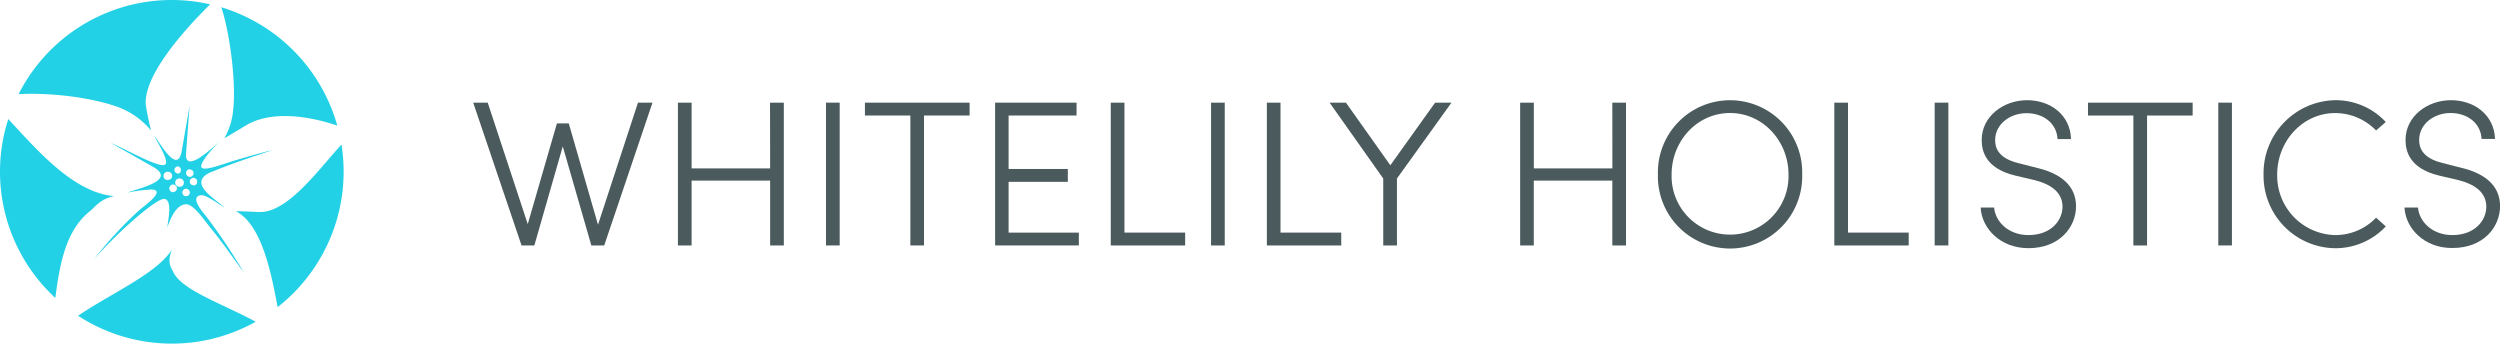 <svg id="Layer_1" data-name="Layer 1" xmlns="http://www.w3.org/2000/svg" viewBox="0 0 458.36 63"><defs><style>.cls-1{isolation:isolate;}.cls-2{fill:#4b5a5c;}.cls-3{fill:#23d1e6;}</style></defs><g id="Group_152" data-name="Group 152"><g id="Group_184" data-name="Group 184"><g id="WhiteLily_Holistics" data-name="WhiteLily Holistics" class="cls-1"><g class="cls-1"><path class="cls-2" d="M119.26,19.32h2.66L113.07,45.5h-2.36l-5.24-18.16L100.26,45.5H97.91L89.05,19.32h2.66l7.34,22.27,5.35-18.47h2.17l5.36,18.58Z" transform="translate(-2.29 -0.5)"/><path class="cls-2" d="M143.47,19.32H146V45.5h-2.51V33.61h-14.4V45.5h-2.51V19.32h2.51V31.37h14.4Z" transform="translate(-2.29 -0.5)"/><path class="cls-2" d="M153.73,45.5V19.32h2.51V45.5Z" transform="translate(-2.29 -0.5)"/><path class="cls-2" d="M180.06,19.32v2.36H171.7V45.5h-2.5V21.68h-8.33V19.32Z" transform="translate(-2.29 -0.5)"/><path class="cls-2" d="M187.21,43.15h12.88V45.5H184.74V19.32h14.93v2.36H187.21v9.8h10.86v2.36H187.21Z" transform="translate(-2.29 -0.5)"/><path class="cls-2" d="M208.45,43.15h11.13V45.5H205.94V19.32h2.51Z" transform="translate(-2.29 -0.5)"/><path class="cls-2" d="M224.33,45.5V19.32h2.51V45.5Z" transform="translate(-2.29 -0.5)"/><path class="cls-2" d="M237.06,43.15H248.2V45.5H234.56V19.32h2.5Z" transform="translate(-2.29 -0.5)"/><path class="cls-2" d="M265.41,19.32h3l-10,13.91V45.5h-2.51V33.23l-9.84-13.91h3L257.2,30.8Z" transform="translate(-2.29 -0.5)"/><path class="cls-2" d="M297.9,19.32h2.51V45.5H297.9V33.61H283.5V45.5H281V19.32h2.51V31.37h14.4Z" transform="translate(-2.29 -0.5)"/><path class="cls-2" d="M306.26,32.47a13.23,13.23,0,1,1,26.45,0,13.23,13.23,0,1,1-26.45,0Zm23.94,0c0-6.08-4.67-11.25-10.72-11.25s-10.71,5.17-10.71,11.25a10.72,10.72,0,1,0,21.43,0Z" transform="translate(-2.29 -0.5)"/><path class="cls-2" d="M341.11,43.15h11.13V45.5H338.6V19.32h2.51Z" transform="translate(-2.29 -0.5)"/><path class="cls-2" d="M357,45.5V19.32h2.51V45.5Z" transform="translate(-2.29 -0.5)"/><path class="cls-2" d="M365.43,38.55h2.47c.22,2.58,2.62,5.05,6.3,5.05,4.18,0,6.24-2.73,6.24-5.2,0-2.85-2.51-4.22-5.1-4.87l-3.53-.83c-5.43-1.29-6.19-4.45-6.19-6.54,0-4.33,4-7.29,8.32-7.29S381.88,21.6,382,26h-2.47c-.15-2.89-2.58-4.75-5.7-4.75-3,0-5.74,2-5.74,4.94,0,1.22.38,3.27,4.26,4.22l3.57.91c4.14,1,7,3.19,7,7S379.9,46,374.2,46C369,46,365.62,42.35,365.43,38.55Z" transform="translate(-2.29 -0.5)"/><path class="cls-2" d="M404.3,19.32v2.36h-8.36V45.5h-2.51V21.68h-8.32V19.32Z" transform="translate(-2.29 -0.5)"/><path class="cls-2" d="M409,45.5V19.32h2.5V45.5Z" transform="translate(-2.29 -0.5)"/><path class="cls-2" d="M417.3,32.47a13.39,13.39,0,0,1,13.14-13.6,12.54,12.54,0,0,1,9.27,4l-1.78,1.55a10.47,10.47,0,0,0-7.49-3.19c-6,0-10.64,5.17-10.64,11.25A10.88,10.88,0,0,0,430.44,43.6a10.34,10.34,0,0,0,7.49-3.19l1.78,1.6a12.65,12.65,0,0,1-9.27,4A13.3,13.3,0,0,1,417.3,32.47Z" transform="translate(-2.29 -0.5)"/><path class="cls-2" d="M443.14,38.55h2.47c.22,2.58,2.62,5.05,6.3,5.05,4.18,0,6.23-2.73,6.23-5.2,0-2.85-2.5-4.22-5.09-4.87l-3.53-.83c-5.43-1.29-6.19-4.45-6.19-6.54,0-4.33,4-7.29,8.32-7.29s7.94,2.73,8.09,7.1h-2.47c-.15-2.89-2.58-4.75-5.7-4.75-3,0-5.74,2-5.74,4.94,0,1.22.38,3.27,4.26,4.22l3.57.91c4.14,1,7,3.19,7,7s-3,7.68-8.74,7.68C446.75,46,443.33,42.35,443.14,38.55Z" transform="translate(-2.29 -0.5)"/></g></g><path class="cls-3" d="M41.16,32h0c3.66-1.53,7.38-2.74,11.16-4-1.8.41-4.61,1.22-6.8,1.87-2.41.72-5.49,1.95-6.2,1.41s1.57-3.21,3.16-4.77c-1,.84-6.38,6.09-6.08,2.09q.33-4.35.65-8.68l-1.44,8.26c-.79,4.56-4.15-1.79-5.05-2.81.89,1.75,2.49,4.25,2.12,5.15-.5,1.26-7-2.52-10.12-3.84l7.83,4.43c4.41,2.51-3,4-4.83,4.72a29.65,29.65,0,0,1,4.5-.59c2.82.13-1.45,3.1-2.2,3.76a70.07,70.07,0,0,0-8.3,9,81.11,81.11,0,0,1,8.17-8c1.54-1.25,4.12-3.37,4.89-3,1.17.61.6,3.19.34,5.21.76-2.17,1.72-4,3.23-4.25s3.48,2.85,4.79,4.43C43.11,45,45,47.74,47,50.47A103.38,103.38,0,0,0,40.19,40.3c-.64-.81-3.25-3.76-1.06-4,.9-.17,3.48,1.8,4.35,2.25-1.94-1.72-7-4.6-2.38-6.56-.08,0-.07,0,0,0l0,0h0c3-1.23.59-.24,0,0Zm-4.11-.43a.68.68,0,0,1,.09,1.36.72.72,0,0,1-.73-.7A.68.68,0,0,1,37.05,31.53ZM34.91,31A.69.69,0,0,1,35,32.33a.72.72,0,0,1-.73-.71A.69.69,0,0,1,34.91,31Zm-1.83,2.51H33a.76.76,0,1,1,.2-1.5.74.74,0,0,1,.65.85A.71.71,0,0,1,33.08,33.47Zm1,2.23A.69.69,0,0,1,34,34.33a.72.72,0,0,1,.73.71A.69.69,0,0,1,34.12,35.7Zm1.06-1a.76.76,0,1,1,.2-1.5.74.74,0,0,1,.65.85.72.72,0,0,1-.77.65Zm1.32,1.73a.68.68,0,0,1-.73-.64.7.7,0,0,1,.64-.73.74.74,0,0,1,.73.71A.69.69,0,0,1,36.5,36.46Zm1.36-2a.68.68,0,0,1-.73-.63.68.68,0,0,1,.64-.73.71.71,0,0,1,.72.71A.67.67,0,0,1,37.86,34.5Z" transform="translate(-2.29 -0.5)"/><path class="cls-3" d="M24.3,20.27A14.34,14.34,0,0,1,30,24.45a47.53,47.53,0,0,1-1-4.85C28.74,13.84,36.9,5.16,40.82,1.3A31.46,31.46,0,0,0,5.7,17.76C11.53,17.46,19.23,18.33,24.3,20.27Z" transform="translate(-2.29 -0.5)"/><path class="cls-3" d="M45.05,20.49a12.54,12.54,0,0,1-1.63,5.37c1-.6,2.94-1.74,3.9-2.33,4.26-2.61,10.74-2.05,16.81,0A31.59,31.59,0,0,0,42.87,1.83C44.58,7.05,45.57,16.05,45.05,20.49Z" transform="translate(-2.29 -0.5)"/><path class="cls-3" d="M49.83,39.37c-.62,0-3.69-.19-4.27-.14C50.27,41.72,52,50.4,53.19,56.81A31.54,31.54,0,0,0,64.9,27C60.76,31.49,55.05,39.55,49.83,39.37Z" transform="translate(-2.29 -0.5)"/><path class="cls-3" d="M34.06,50.37c-.32-.69-1.22-1.59-.26-4.1-2.78,4.4-11.12,8-17.2,12.12a31.48,31.48,0,0,0,32.57,1.1C43,56.15,35.59,53.69,34.06,50.37Z" transform="translate(-2.29 -0.5)"/><path class="cls-3" d="M12.43,55.14c.78-5.89,1.79-12.36,6.44-16,.78-.61,1.79-2.18,4.36-2.69-7.53-.6-14.34-8.68-19.42-14.12a31.45,31.45,0,0,0,8.62,32.79Z" transform="translate(-2.29 -0.5)"/></g></g></svg>